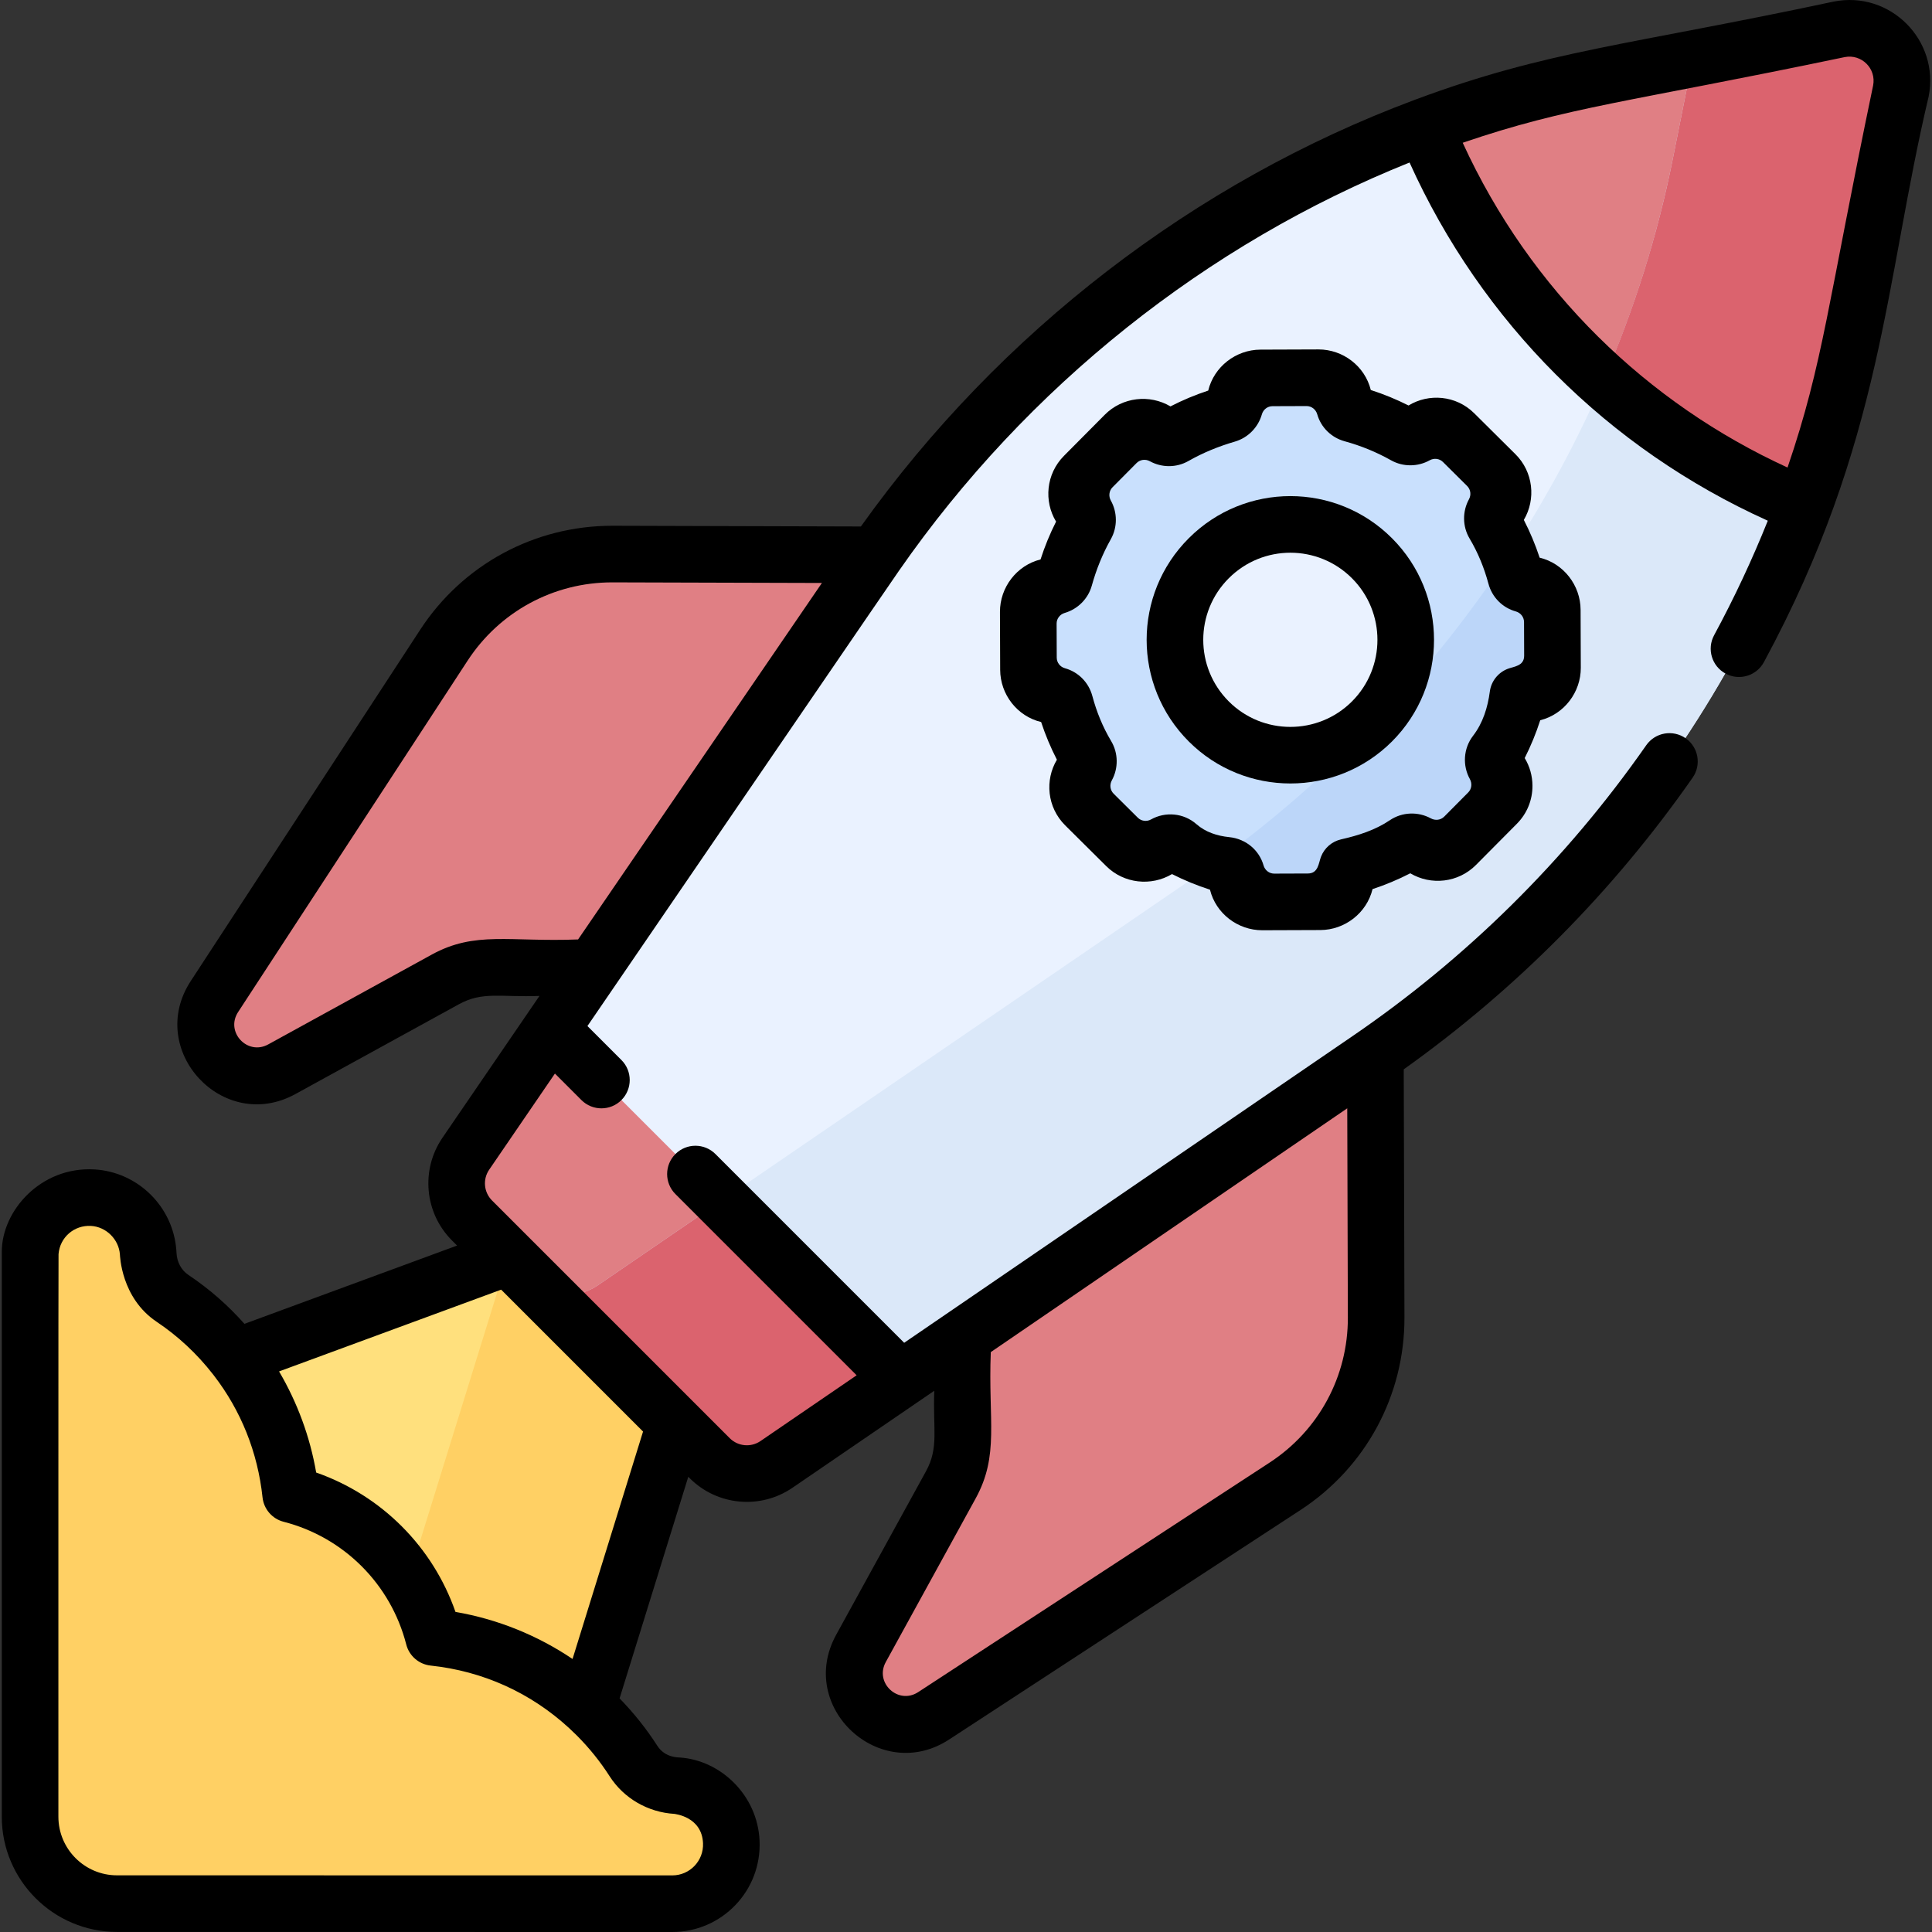 <svg id="Capa_1" enable-background="new 0 0 512 512" height="512" viewBox="0 0 512 512" width="512" xmlns="http://www.w3.org/2000/svg"><rect x="0" y="0" width="512" height="512" fill="#333333" stroke="none"/><g><g><g><path d="m145.25 329.199-101.318 37.304 30.68 71.004 77.825 25.186 29.892-96.415z" fill="#ffe07d"/><path d="m145.25 329.199-10.569 3.891-34.899 112.562 52.655 17.041 29.892-96.415z" fill="#ffd064"/><g><g><g><g><g><path d="m130.428 256.394 50.702.147 71.246-109.45-89.987-.261c-18.037-.052-34.875 9.03-44.739 24.132l-60.824 93.129c-7.707 11.8 5.499 26.054 17.852 19.269l43.329-23.799c3.805-2.09 8.079-3.18 12.421-3.167z" fill="#e07f84"/></g><g><path d="m255.134 381.1-.147-50.702 109.45-71.246.261 89.987c.052 18.037-9.03 34.875-24.132 44.739l-93.129 60.824c-11.8 7.707-26.054-5.499-19.269-17.852l23.799-43.329c2.09-3.805 3.18-8.079 3.167-12.421z" fill="#e07f84"/></g></g></g><g><path d="m188.088 386.44-63-63c-4.732-4.732-5.423-12.163-1.645-17.686l107.323-156.911c45.304-66.236 114.874-112.825 191.181-128.028l65.448-13.039c9.725-1.937 18.295 6.633 16.357 16.357l-13.039 65.448c-15.203 76.307-61.792 145.877-128.028 191.18l-156.911 107.324c-5.524 3.778-12.955 3.087-17.686-1.645z" fill="#eaf2ff"/><path d="m205.774 388.085 32.943-22.532-92.742-92.742-22.532 32.943c-3.778 5.523-3.087 12.954 1.645 17.686l63 63c4.731 4.732 12.162 5.423 17.686 1.645z" fill="#e07f84"/><path d="m417.612 93.916c17.698 17.698 38.25 31.013 60.457 40.04 5.377-14.44 9.635-29.272 12.644-44.376l13.039-65.448c1.937-9.725-6.633-18.295-16.357-16.357l-65.448 13.039c-15.103 3.009-29.936 7.267-44.376 12.644 9.027 22.208 22.343 42.761 40.041 60.458z" fill="#e07f84"/><path d="m487.395 7.776-38.785 7.727-5.312 26.663c-15.203 76.307-61.792 145.877-128.028 191.18l-156.912 107.324c-5.523 3.778-12.954 3.087-17.686-1.645l47.416 47.416c4.732 4.732 12.163 5.423 17.686 1.645l156.911-107.323c66.236-45.304 112.825-114.874 128.028-191.18l13.039-65.448c1.938-9.726-6.633-18.297-16.357-16.359z" fill="#dbe8f9"/><g fill="#db636e"><path d="m158.358 340.67c-5.523 3.778-12.954 3.087-17.686-1.645l47.416 47.416c4.732 4.732 12.163 5.423 17.686 1.645l32.943-22.532-47.416-47.416z"/><path d="m487.395 7.776-38.785 7.727-5.312 26.663c-4.01 20.128-10.225 39.779-18.387 58.649 15.963 14.298 33.939 25.33 53.159 33.142 5.377-14.44 9.635-29.272 12.644-44.375l13.039-65.448c1.937-9.725-6.634-18.296-16.358-16.358z"/></g></g></g><path d="m411.377 161.642c-.013-3.707-3.008-6.79-6.714-6.738-.103.002-.206.001-.308-.003-1.252-.04-2.313-.932-2.651-2.139-1.379-4.917-3.347-9.587-5.826-13.927-.643-1.125-.488-2.545.407-3.481.029-.031.059-.061.089-.091l.002-.002c2.625-2.66 2.604-6.943-.048-9.576l-10.928-10.85c-2.643-2.624-6.919-2.588-9.517.082-.03.03-.06.06-.091.09-.93.901-2.348 1.066-3.477.431-4.358-2.448-9.042-4.384-13.969-5.729-1.208-.33-2.107-1.384-2.156-2.635-.004-.102-.006-.205-.005-.308.026-3.707-3.078-6.68-6.785-6.668l-15.354.054c-3.681.013-6.789 3.035-6.738 6.716.001.041.001.082.001.123-.006 1.33-.903 2.486-2.183 2.846-4.902 1.379-9.558 3.343-13.886 5.814-1.155.659-2.609.458-3.554-.478l-.018-.018-.002-.002c-2.66-2.625-6.943-2.604-9.576.049l-10.804 10.879c-2.631 2.65-2.616 6.931.033 9.562l.002.002c.03.03.06.06.089.09.902.93 1.066 2.349.432 3.478-2.446 4.353-4.38 9.032-5.724 13.953-.346 1.267-1.482 2.156-2.795 2.176-.051.001-.102.001-.153.001-3.68-.026-6.68 3.105-6.667 6.785l.054 15.353c.013 3.707 3.008 6.789 6.715 6.738.103-.001.206 0 .308.003 1.252.041 2.312.932 2.65 2.138 1.379 4.918 3.348 9.588 5.827 13.929.642 1.124.488 2.543-.407 3.479-.029.031-.059.062-.089.092l-.002.002c-2.638 2.638-2.63 6.916.017 9.545l10.863 10.788c2.657 2.639 6.944 2.645 9.609.014l.002-.002c.029-.029.059-.058.088-.087.931-.903 2.352-1.068 3.483-.432 4.356 2.447 9.038 4.382 13.962 5.726 1.211.331 2.112 1.386 2.16 2.641.004.1.005.2.005.301-.025 3.708 3.077 6.683 6.785 6.67l15.354-.054c3.681-.013 6.789-3.035 6.738-6.716-.012-.876.149-1.724.449-2.508 5.54-1.386 10.785-3.514 15.622-6.276 1.124-.642 2.542-.487 3.478.407.031.03.062.059.092.09l.002.002c2.65 2.631 6.93 2.616 9.561-.033l10.834-10.91c2.629-2.647 2.607-6.926-.048-9.546l-.002-.002c-.031-.03-.061-.061-.091-.092-.9-.929-1.065-2.346-.431-3.474 2.728-4.855 4.82-10.115 6.167-15.665.783-.306 1.629-.473 2.505-.467 3.681.025 6.682-3.104 6.669-6.785zm-47.785 29.545c-11.944 11.944-31.308 11.944-43.251 0s-11.943-31.308 0-43.251c11.944-11.944 31.308-11.944 43.251 0s11.943 31.308 0 43.251z" fill="#c9e0fd"/></g><g><path d="m179.535 473.236c-.109-.009-.218-.018-.327-.024-4.624-.266-8.833-2.62-11.33-6.521-2.745-4.288-5.99-8.348-9.739-12.097-12.098-12.098-27.433-18.976-43.216-20.656-4.752-18.55-19.349-33.155-37.894-37.917-1.685-15.775-8.561-31.1-20.653-43.191-3.316-3.316-6.902-6.238-10.685-8.773-3.908-2.618-6.201-7.024-6.41-11.724-.006-.145-.015-.29-.025-.435-.56-7.76-6.949-14.068-14.717-14.505-8.625-.484-15.826 6.016-16.502 14.36-.021-.001-.043-.003-.064-.004v149.695c0 12.723 10.307 23.037 23.029 23.038 46.398.006 145.677.018 147.153.018 8.879 0 16.032-7.388 15.647-16.352-.333-7.762-6.527-14.242-14.267-14.912z" fill="#ffd064"/></g></g><path d="m411.43 176.995-.054-15.353c-.013-3.707-3.008-6.79-6.714-6.738-.103.001-.206.001-.308-.003-1.252-.04-2.313-.932-2.651-2.139-.53-1.889-1.173-3.729-1.872-5.541-20.482 31.145-46.749 58.833-77.558 81.178 1.091.365 2.192.71 3.31 1.015 1.211.331 2.112 1.386 2.16 2.64.004.1.005.201.005.301-.025 3.708 3.077 6.683 6.785 6.67l15.354-.054c3.681-.013 6.789-3.035 6.738-6.716-.012-.876.149-1.724.449-2.508 5.54-1.386 10.785-3.514 15.622-6.276 1.124-.642 2.542-.487 3.478.407.031.03.062.059.092.09l.002.002c2.65 2.631 6.93 2.616 9.561-.034l10.834-10.909c2.629-2.647 2.607-6.926-.048-9.547l-.002-.002c-.031-.03-.061-.061-.091-.092-.901-.929-1.065-2.346-.431-3.475 2.728-4.855 4.82-10.115 6.167-15.665.783-.306 1.629-.473 2.505-.467 3.679.026 6.68-3.102 6.667-6.784z" fill="#bcd6f9"/></g><g><g><path d="m485.926.424c-54.669 11.65-75.761 12.916-110.825 25.966-.119.042-.238.076-.356.124-.039.016-.074.036-.113.052-57.915 21.665-109.583 61.212-146.486 112.957l-65.736-.191c-.061 0-.121 0-.181 0-20.591 0-39.593 10.282-50.858 27.53l-60.824 93.128c-11.963 18.316 8.551 40.486 27.742 29.944l43.33-23.799c6.339-3.482 11.11-1.804 21.344-2.205l-25.71 37.589c-5.811 8.497-4.747 19.946 2.532 27.224l1.344 1.344-56.347 20.746c-4.182-4.695-8.969-9.025-14.916-13.009-1.828-1.225-2.984-3.402-3.092-5.821-.009-.219-.022-.438-.038-.646-.836-11.58-10.198-20.803-21.777-21.453-14.114-.777-24.486 10.912-24.486 21.844v149.694c0 16.837 13.695 30.536 30.528 30.539 46.398.007 145.676.019 147.153.019 13.173 0 23.707-10.942 23.14-24.173-.521-12.155-10.418-21.396-21.166-22.068-.205-.055-3.839.163-5.935-3.112-2.88-4.498-6.25-8.709-9.997-12.561l18.206-58.722.38.38c7.279 7.28 18.728 8.345 27.224 2.533l32.829-22.454c.006-.004.011-.008.017-.012l4.743-3.244c-.4 10.227 1.262 15.034-2.205 21.346l-23.799 43.328c-10.554 19.217 11.648 39.695 29.944 27.742l93.129-60.824c17.299-11.298 27.591-30.378 27.531-51.039l-.191-65.73c29.815-21.245 55.556-47.221 76.563-77.303 2.372-3.396 1.541-8.071-1.855-10.443-3.395-2.371-8.072-1.542-10.443 1.855-21.448 30.714-47.868 56.585-77.822 77.075l-107.593 73.591c-.008.006-.016.011-.025.017l-11.213 7.669-50.016-50.019c-2.929-2.928-7.678-2.928-10.606 0-2.929 2.93-2.929 7.678 0 10.607l48.027 48.027-25.482 17.429c-2.543 1.74-5.97 1.421-8.149-.759-7.958-7.958-53.758-53.758-62.999-62.999-2.179-2.178-2.498-5.605-.758-8.148l17.429-25.482 7.019 7.019c1.464 1.464 3.384 2.196 5.303 2.196s3.839-.732 5.303-2.196c2.929-2.93 2.929-7.678 0-10.607l-9.009-9.009 7.675-11.221c.005-.007.009-.014.014-.021 36.314-53.074 71.175-104.099 74.878-109.426.001-.001.002-.002.003-.004 33.969-48.879 81.626-86.648 135.296-108.171 19.072 42.263 52.606 75.829 94.939 94.928-4.132 10.309-8.875 20.441-14.229 30.347-1.969 3.644-.611 8.194 3.033 10.164 3.644 1.967 8.194.61 10.164-3.033 31.601-58.479 32.049-100.897 43.654-149.871 2.975-14.94-10.198-28.161-25.179-25.178zm-149.463 387.176-93.129 60.824c-5.28 3.449-11.628-2.438-8.594-7.963l23.799-43.328c6.342-11.546 3.309-20.535 4.028-38.806l94.468-64.614.161 55.45c.045 15.559-7.706 29.928-20.733 38.437zm-157.726 93.097c.1.051 7.268.712 7.571 7.773.201 4.686-3.519 8.53-8.154 8.53-1.477 0-100.754-.012-147.151-.018-8.563-.001-15.53-6.972-15.53-15.539.008-38.726-.022-148.32.04-149.085.359-4.444 4.126-7.727 8.605-7.477 4.004.225 7.368 3.544 7.659 7.568.03.106.224 11.462 9.741 17.839 5.664 3.794 10.651 8.442 14.913 13.904.066.088.133.174.202.259 7.224 9.355 11.661 20.399 12.939 32.366.333 3.111 2.562 5.689 5.592 6.468 15.955 4.097 28.406 16.555 32.494 32.513.777 3.033 3.358 5.266 6.472 5.597 13.851 1.474 26.467 7.178 36.66 16.541.02.017.038.035.058.052.673.62 1.336 1.255 1.988 1.907 3.296 3.296 6.231 6.942 8.726 10.838 3.735 5.837 10.171 9.561 17.175 9.964zm-27.007-41.053c-9.314-6.28-19.909-10.56-31.022-12.47-6.032-17.288-19.634-30.895-36.917-36.936-1.63-9.469-4.992-18.554-9.834-26.797l58.853-21.669 37.605 37.604zm-37.334-186.654-43.328 23.798c-5.5 3.02-11.421-3.299-7.962-8.594l60.824-93.129c8.484-12.99 22.792-20.732 38.3-20.732h.136l55.45.161-64.614 94.468c-18.23.717-27.265-2.312-38.806 4.028zm381.997-230.319c-12.046 57.743-13.141 73.285-22.677 101.232-37.118-17.005-68.098-46.827-86.081-86.069 28.252-9.648 43.604-10.662 101.221-22.699 4.485-.888 8.432 3.042 7.537 7.536z"/><path d="m315.036 142.636c-14.884 14.884-14.885 38.973 0 53.858 14.848 14.847 39.008 14.848 53.857 0 14.849-14.849 14.849-39.009 0-53.857-14.88-14.882-38.971-14.888-53.857-.001zm43.25 43.25c-9 9-23.644 9-32.644 0-9.021-9.02-9.023-23.621 0-32.644 9.02-9.02 23.622-9.022 32.644.001 9 9 9 23.643 0 32.643z"/><path d="m418.927 176.971-.053-15.353c-.023-6.517-4.513-12.313-10.852-13.831-1.133-3.437-2.535-6.786-4.19-10.005 3.253-5.495 2.504-12.722-2.223-17.416l-10.926-10.85c-4.822-4.79-12.08-5.314-17.404-2.058-3.22-1.626-6.567-2.999-10.003-4.104-1.561-6.323-7.366-10.754-13.856-10.754-.016 0-.032 0-.048 0l-15.353.054c-6.491.022-12.299 4.525-13.826 10.85-3.44 1.134-6.79 2.536-10.011 4.192-5.496-3.252-12.723-2.505-17.416 2.224l-10.803 10.879c-4.773 4.806-5.358 12.044-2.093 17.428-1.632 3.23-3.009 6.586-4.116 10.029-6.337 1.576-10.776 7.429-10.753 13.901l.054 15.353c.023 6.508 4.503 12.312 10.852 13.831 1.13 3.433 2.53 6.775 4.182 9.989-3.212 5.363-2.633 12.601 2.2 17.401l10.864 10.788c4.709 4.675 11.933 5.395 17.442 2.122 3.239 1.639 6.606 3.021 10.06 4.133 1.576 6.378 7.419 10.753 13.851 10.753h.052l15.353-.054c6.455-.022 12.289-4.487 13.825-10.85 3.439-1.132 6.785-2.532 10.006-4.189 5.489 3.263 12.709 2.521 17.407-2.211l10.833-10.91c2.686-2.704 4.155-6.293 4.136-10.104-.013-2.619-.728-5.126-2.057-7.31 1.632-3.23 3.008-6.583 4.115-10.027 6.375-1.586 10.775-7.471 10.751-13.901zm-19.401.292c-2.531.988-4.35 3.279-4.709 6.016-.554 4.219-1.846 8.342-4.442 11.713-2.615 3.396-2.796 7.949-.853 11.454.649 1.17.508 2.615-.435 3.564l-6.354 6.399c-.941.947-2.382 1.102-3.554.463-3.341-1.822-7.569-1.728-10.87.502-3.861 2.609-8.347 4.034-12.892 5.061-2.451.554-4.457 2.297-5.351 4.636-.636 1.663-.686 4.404-3.471 4.414l-8.91.031c-1.33.005-2.469-.895-2.833-2.174-1.133-3.989-4.618-7.047-9.113-7.497-3.165-.317-6.275-1.324-8.662-3.427-3.409-3.002-8.275-3.373-12.042-1.261-1.146.643-2.574.465-3.506-.461l-6.411-6.366c-.938-.932-1.112-2.364-.476-3.523 1.748-3.184 1.754-7.18-.174-10.409-2.227-3.729-3.86-7.739-4.982-11.934-.977-3.653-3.758-6.401-7.251-7.367-1.28-.354-2.185-1.488-2.19-2.816l-.032-9.022c-.005-1.32.881-2.456 2.148-2.825 3.42-.996 6.202-3.715 7.182-7.255 1.184-4.276 2.862-8.42 5.036-12.288 1.806-3.212 1.742-7.126.002-10.242-.644-1.153-.478-2.586.453-3.523l6.37-6.414c.931-.937 2.361-1.113 3.519-.478 3.135 1.722 7.028 1.764 10.235-.067 3.865-2.207 8.021-3.888 12.293-5.134 3.509-1.024 6.184-3.806 7.158-7.225.361-1.268 1.491-2.159 2.809-2.163l9.026-.031c1.332-.005 2.471.898 2.835 2.18.976 3.433 3.692 6.175 7.29 7.155 4.277 1.168 8.406 2.861 12.269 5.031 3.21 1.806 7.12 1.743 10.234.006 1.156-.645 2.591-.483 3.53.449l6.41 6.365c.938.932 1.112 2.364.476 3.523-1.745 3.179-1.753 7.167.166 10.393 2.224 3.739 3.866 7.752 4.992 11.954.979 3.653 3.76 6.399 7.248 7.363 1.281.354 2.187 1.488 2.192 2.817l.031 8.913c.009 2.781-2.754 2.86-4.391 3.5z"/></g></g></g></svg>